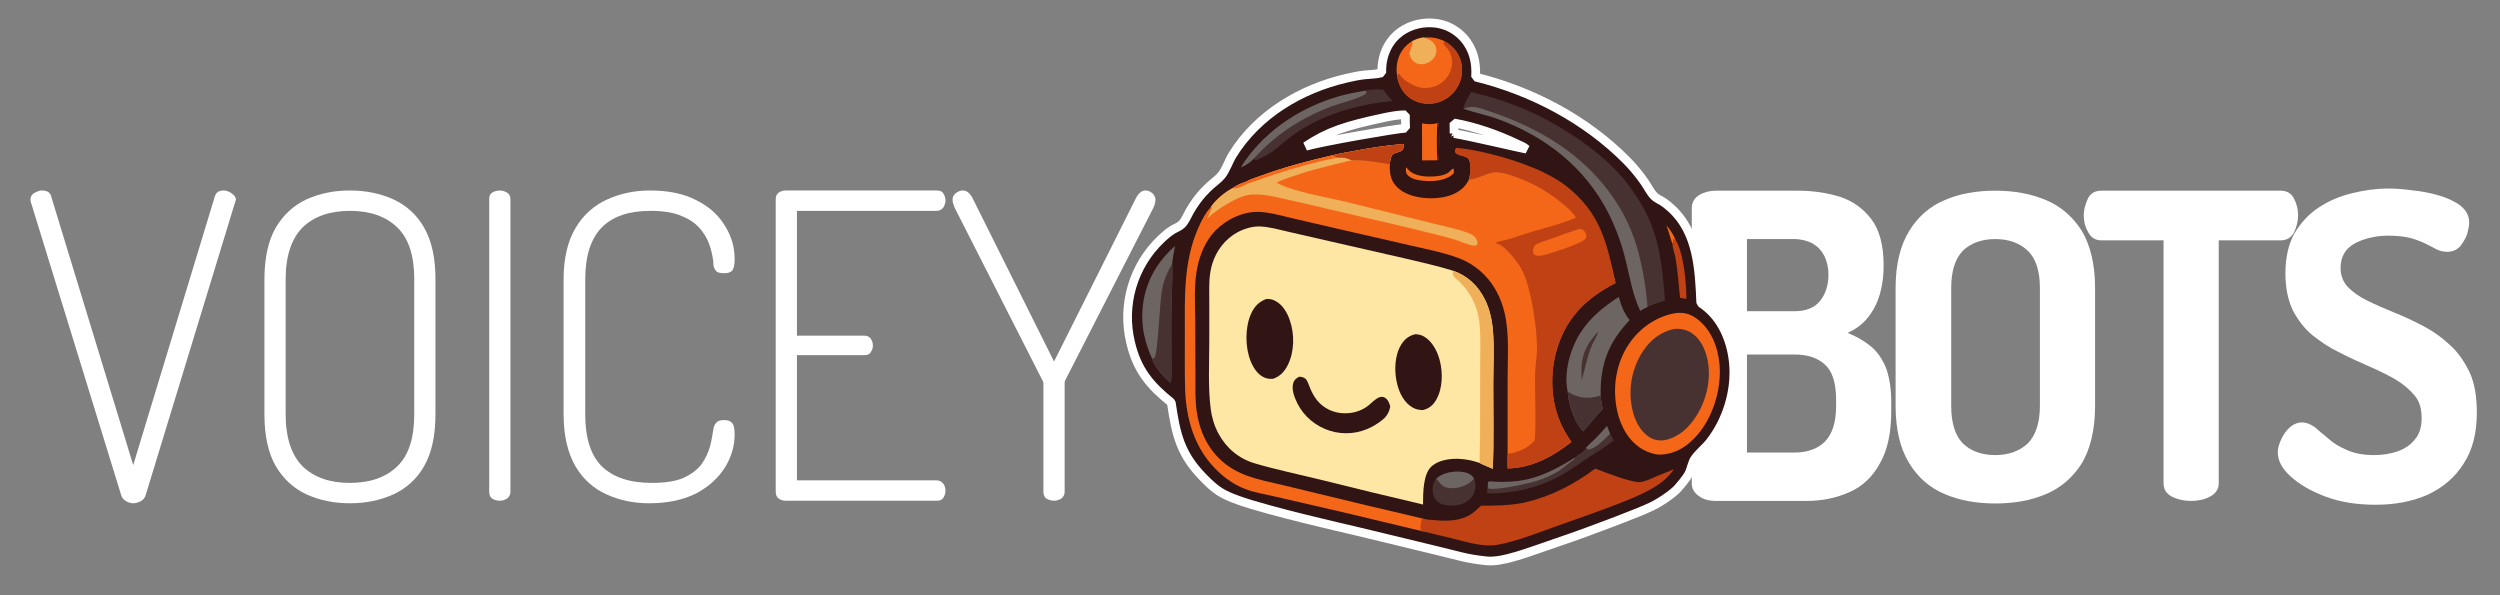 <?xml version="1.0" encoding="UTF-8" standalone="no"?><!DOCTYPE svg PUBLIC "-//W3C//DTD SVG 1.1//EN" "http://www.w3.org/Graphics/SVG/1.1/DTD/svg11.dtd"><svg width="100%" height="100%" viewBox="0 0 1197 285" version="1.1" xmlns="http://www.w3.org/2000/svg" xmlns:xlink="http://www.w3.org/1999/xlink" xml:space="preserve" xmlns:serif="http://www.serif.com/" style="fill-rule:evenodd;clip-rule:evenodd;stroke-linejoin:bevel;stroke-miterlimit:2;"><rect x="0" y="0" width="1197" height="285" fill="#808080" stroke="none"/><rect id="VoiceyBots_White" x="0.658" y="0.284" width="1196.1" height="284.179" style="fill:none;"/><g transform="matrix(203.205,0,0,203.205,797.836,239.843)"><path d="M0.117,-0c-0.017,-0 -0.031,-0.004 -0.041,-0.012c-0.011,-0.008 -0.016,-0.018 -0.016,-0.029l0,-0.649c0,-0.013 0.006,-0.024 0.018,-0.031c0.012,-0.007 0.025,-0.01 0.039,-0.01l0.194,0c0.034,0 0.067,0.005 0.097,0.014c0.031,0.01 0.056,0.028 0.075,0.053c0.019,0.025 0.029,0.061 0.029,0.109c-0,0.041 -0.008,0.075 -0.023,0.102c-0.015,0.027 -0.036,0.046 -0.062,0.057c0.02,0.008 0.038,0.018 0.054,0.031c0.015,0.012 0.027,0.029 0.036,0.05c0.008,0.021 0.013,0.049 0.013,0.082l-0,0.021c-0,0.052 -0.009,0.093 -0.027,0.124c-0.017,0.031 -0.041,0.054 -0.071,0.067c-0.031,0.014 -0.065,0.021 -0.102,0.021l-0.213,0Zm0.073,-0.114l0.112,-0c0.031,-0 0.055,-0.009 0.072,-0.026c0.017,-0.018 0.026,-0.045 0.026,-0.083l-0,-0.016c-0,-0.039 -0.009,-0.067 -0.026,-0.082c-0.017,-0.016 -0.041,-0.024 -0.072,-0.024l-0.112,-0l-0,0.231Zm-0,-0.333l0.112,0c0.027,0 0.047,-0.008 0.06,-0.024c0.013,-0.016 0.02,-0.037 0.02,-0.062c-0,-0.018 -0.004,-0.033 -0.01,-0.045c-0.007,-0.013 -0.016,-0.022 -0.028,-0.029c-0.012,-0.006 -0.026,-0.01 -0.043,-0.01l-0.111,0l-0,0.17Z" style="fill:#fff;fill-rule:nonzero;"/></g><g transform="matrix(203.205,0,0,203.205,897.051,239.843)"><path d="M0.287,0.006c-0.044,0 -0.084,-0.007 -0.119,-0.022c-0.036,-0.015 -0.064,-0.04 -0.084,-0.073c-0.021,-0.034 -0.032,-0.079 -0.032,-0.135l0,-0.278c0,-0.055 0.011,-0.1 0.032,-0.134c0.02,-0.033 0.048,-0.058 0.084,-0.073c0.035,-0.015 0.074,-0.022 0.119,-0.022c0.044,0 0.083,0.007 0.119,0.022c0.036,0.015 0.064,0.04 0.085,0.073c0.02,0.034 0.031,0.079 0.031,0.134l-0,0.278c-0,0.056 -0.011,0.101 -0.031,0.135c-0.021,0.033 -0.049,0.058 -0.085,0.073c-0.035,0.015 -0.075,0.022 -0.119,0.022Zm-0,-0.114c0.032,-0 0.058,-0.01 0.077,-0.028c0.018,-0.019 0.028,-0.048 0.028,-0.088l-0,-0.278c-0,-0.039 -0.009,-0.068 -0.028,-0.087c-0.019,-0.018 -0.044,-0.028 -0.077,-0.028c-0.033,0 -0.059,0.01 -0.077,0.028c-0.018,0.019 -0.027,0.048 -0.027,0.087l-0,0.278c-0,0.04 0.009,0.069 0.027,0.088c0.018,0.018 0.044,0.028 0.077,0.028Z" style="fill:#fff;fill-rule:nonzero;"/></g><g transform="matrix(203.205,0,0,203.205,995.876,239.843)"><path d="M0.262,-0c-0.016,-0 -0.031,-0.003 -0.045,-0.01c-0.014,-0.007 -0.02,-0.018 -0.02,-0.032l-0,-0.572l-0.147,0c-0.013,0 -0.023,-0.006 -0.03,-0.018c-0.007,-0.012 -0.011,-0.025 -0.011,-0.041c0,-0.014 0.004,-0.027 0.01,-0.04c0.006,-0.012 0.017,-0.018 0.031,-0.018l0.423,0c0.014,0 0.025,0.006 0.031,0.018c0.007,0.013 0.01,0.026 0.01,0.04c-0,0.015 -0.004,0.029 -0.01,0.041c-0.007,0.012 -0.017,0.018 -0.031,0.018l-0.146,0l-0,0.573c-0,0.013 -0.007,0.024 -0.021,0.031c-0.013,0.007 -0.028,0.01 -0.044,0.01Z" style="fill:#fff;fill-rule:nonzero;"/></g><g transform="matrix(203.205,0,0,203.205,1085.72,239.843)"><path d="M0.255,0.009c-0.044,0 -0.083,-0.006 -0.118,-0.019c-0.035,-0.013 -0.062,-0.029 -0.083,-0.048c-0.02,-0.018 -0.03,-0.037 -0.03,-0.057c-0,-0.009 0.003,-0.019 0.008,-0.03c0.005,-0.011 0.012,-0.021 0.02,-0.028c0.009,-0.008 0.019,-0.012 0.029,-0.012c0.01,0 0.02,0.004 0.03,0.011c0.009,0.008 0.02,0.017 0.032,0.027c0.012,0.011 0.027,0.02 0.044,0.027c0.017,0.008 0.039,0.012 0.064,0.012c0.02,-0 0.039,-0.003 0.056,-0.009c0.017,-0.006 0.031,-0.016 0.041,-0.029c0.01,-0.012 0.015,-0.029 0.015,-0.049c0,-0.022 -0.005,-0.04 -0.017,-0.054c-0.012,-0.014 -0.027,-0.027 -0.046,-0.038c-0.019,-0.011 -0.04,-0.021 -0.063,-0.031c-0.023,-0.01 -0.045,-0.02 -0.068,-0.032c-0.023,-0.011 -0.044,-0.025 -0.064,-0.041c-0.019,-0.016 -0.034,-0.036 -0.046,-0.059c-0.011,-0.024 -0.017,-0.052 -0.017,-0.086c-0,-0.037 0.007,-0.068 0.021,-0.094c0.015,-0.025 0.034,-0.046 0.057,-0.061c0.024,-0.016 0.05,-0.027 0.079,-0.034c0.028,-0.007 0.057,-0.011 0.086,-0.011c0.015,0 0.033,0.001 0.054,0.004c0.022,0.002 0.043,0.006 0.064,0.012c0.02,0.006 0.038,0.014 0.051,0.024c0.014,0.011 0.021,0.024 0.021,0.04c0,0.008 -0.002,0.017 -0.005,0.028c-0.004,0.011 -0.01,0.02 -0.017,0.029c-0.008,0.008 -0.018,0.012 -0.03,0.012c-0.011,0 -0.021,-0.003 -0.031,-0.009c-0.011,-0.006 -0.024,-0.013 -0.041,-0.019c-0.016,-0.006 -0.038,-0.01 -0.066,-0.01c-0.024,0 -0.044,0.004 -0.061,0.01c-0.017,0.006 -0.03,0.014 -0.039,0.025c-0.009,0.012 -0.013,0.025 -0.013,0.042c-0,0.017 0.006,0.032 0.017,0.044c0.012,0.012 0.027,0.023 0.046,0.032c0.02,0.01 0.041,0.019 0.063,0.028c0.023,0.009 0.046,0.02 0.069,0.032c0.023,0.012 0.044,0.027 0.063,0.045c0.019,0.017 0.034,0.039 0.046,0.064c0.012,0.026 0.017,0.058 0.017,0.095c0,0.048 -0.01,0.088 -0.031,0.12c-0.02,0.032 -0.048,0.056 -0.084,0.073c-0.036,0.016 -0.077,0.024 -0.123,0.024Z" style="fill:#fff;fill-rule:nonzero;"/></g><g transform="matrix(203.205,0,0,203.205,1191.74,239.843)"></g><g transform="matrix(203.205,0,0,203.205,10.138,239.749)"><path d="M0.264,0.006c-0.006,0 -0.012,-0.002 -0.017,-0.005c-0.005,-0.003 -0.009,-0.007 -0.011,-0.013l-0.213,-0.691c-0.001,-0.002 -0.001,-0.004 -0.001,-0.006c-0,-0.005 0.001,-0.009 0.004,-0.012c0.002,-0.003 0.006,-0.005 0.011,-0.007c0.004,-0.002 0.008,-0.003 0.012,-0.003c0.005,0 0.01,0.001 0.014,0.003c0.004,0.003 0.007,0.006 0.008,0.012l0.193,0.632l0.192,-0.632c0.002,-0.006 0.004,-0.009 0.008,-0.012c0.004,-0.002 0.008,-0.003 0.012,-0.003c0.005,0 0.009,0.001 0.014,0.003c0.004,0.002 0.008,0.005 0.011,0.008c0.003,0.003 0.005,0.007 0.005,0.011c-0,0.001 -0.001,0.002 -0.001,0.003c-0,0.001 -0.001,0.002 -0.001,0.003l-0.211,0.691c-0.002,0.006 -0.006,0.01 -0.011,0.013c-0.006,0.003 -0.012,0.005 -0.018,0.005Z" style="fill:#fff;fill-rule:nonzero;"/></g><g transform="matrix(203.205,0,0,203.205,111.977,239.749)"><path d="M0.273,0.006c-0.037,0 -0.071,-0.007 -0.102,-0.021c-0.03,-0.014 -0.054,-0.036 -0.072,-0.066c-0.018,-0.031 -0.027,-0.072 -0.027,-0.123l0,-0.317c0,-0.051 0.009,-0.092 0.027,-0.123c0.018,-0.03 0.042,-0.052 0.072,-0.066c0.031,-0.014 0.065,-0.021 0.102,-0.021c0.038,0 0.072,0.007 0.103,0.021c0.03,0.014 0.055,0.036 0.072,0.066c0.018,0.031 0.027,0.072 0.027,0.122l0,0.318c0,0.051 -0.009,0.092 -0.027,0.123c-0.017,0.03 -0.042,0.052 -0.072,0.066c-0.031,0.014 -0.065,0.021 -0.103,0.021Zm0,-0.048c0.048,0 0.085,-0.013 0.112,-0.039c0.027,-0.026 0.04,-0.067 0.04,-0.123l0,-0.318c0,-0.055 -0.013,-0.096 -0.04,-0.122c-0.027,-0.026 -0.064,-0.039 -0.112,-0.039c-0.047,-0 -0.084,0.013 -0.111,0.039c-0.026,0.026 -0.04,0.067 -0.04,0.122l0,0.318c0,0.056 0.014,0.097 0.04,0.123c0.027,0.026 0.064,0.039 0.111,0.039Z" style="fill:#fff;fill-rule:nonzero;"/></g><g transform="matrix(203.205,0,0,203.205,217.982,239.749)"><path d="M0.105,-0c-0.007,-0 -0.013,-0.002 -0.018,-0.005c-0.005,-0.004 -0.007,-0.009 -0.007,-0.017l-0,-0.689c-0,-0.007 0.002,-0.012 0.007,-0.015c0.005,-0.003 0.011,-0.005 0.018,-0.005c0.006,0 0.012,0.002 0.017,0.005c0.005,0.003 0.008,0.008 0.008,0.016l-0,0.689c-0,0.007 -0.003,0.012 -0.008,0.016c-0.005,0.003 -0.011,0.005 -0.017,0.005Z" style="fill:#fff;fill-rule:nonzero;"/></g><g transform="matrix(203.205,0,0,203.205,255.216,239.749)"><path d="M0.274,0.006c-0.037,0 -0.07,-0.007 -0.101,-0.021c-0.031,-0.014 -0.055,-0.036 -0.073,-0.066c-0.018,-0.031 -0.028,-0.072 -0.028,-0.123l0,-0.317c0,-0.051 0.01,-0.092 0.029,-0.123c0.018,-0.03 0.043,-0.052 0.074,-0.066c0.031,-0.014 0.064,-0.021 0.101,-0.021c0.044,0 0.08,0.008 0.109,0.023c0.03,0.015 0.052,0.035 0.067,0.06c0.016,0.025 0.023,0.051 0.023,0.079c0,0.013 -0.002,0.022 -0.006,0.027c-0.004,0.004 -0.01,0.006 -0.019,0.006c-0.01,0 -0.017,-0.002 -0.02,-0.007c-0.003,-0.004 -0.005,-0.009 -0.005,-0.014c-0,-0.011 -0.003,-0.024 -0.007,-0.039c-0.004,-0.014 -0.011,-0.028 -0.021,-0.041c-0.011,-0.014 -0.025,-0.025 -0.045,-0.033c-0.019,-0.009 -0.045,-0.013 -0.076,-0.013c-0.05,-0 -0.088,0.013 -0.114,0.039c-0.026,0.027 -0.039,0.067 -0.039,0.123l-0,0.318c-0,0.055 0.013,0.096 0.039,0.122c0.027,0.026 0.066,0.039 0.118,0.039c0.032,0 0.057,-0.004 0.075,-0.012c0.019,-0.009 0.032,-0.019 0.042,-0.032c0.009,-0.013 0.016,-0.027 0.02,-0.042c0.004,-0.015 0.006,-0.029 0.008,-0.041c0.001,-0.006 0.003,-0.011 0.007,-0.015c0.003,-0.004 0.009,-0.006 0.018,-0.006c0.009,-0 0.015,0.002 0.019,0.007c0.004,0.004 0.006,0.013 0.006,0.027c0,0.027 -0.008,0.054 -0.023,0.078c-0.016,0.025 -0.038,0.045 -0.068,0.061c-0.03,0.015 -0.067,0.023 -0.11,0.023Z" style="fill:#fff;fill-rule:nonzero;"/></g><g transform="matrix(203.205,0,0,203.205,355.158,239.749)"><path d="M0.103,-0c-0.006,-0 -0.011,-0.002 -0.016,-0.005c-0.005,-0.004 -0.007,-0.009 -0.007,-0.017l-0,-0.688c-0,-0.007 0.002,-0.012 0.007,-0.016c0.005,-0.003 0.01,-0.005 0.016,-0.005l0.356,0c0.008,0 0.013,0.002 0.016,0.007c0.003,0.005 0.005,0.01 0.005,0.016c-0,0.006 -0.002,0.012 -0.005,0.017c-0.004,0.005 -0.009,0.008 -0.016,0.008l-0.329,-0l-0,0.294l0.158,0c0.007,0 0.012,0.002 0.016,0.007c0.003,0.005 0.005,0.01 0.005,0.017c-0,0.005 -0.002,0.01 -0.005,0.015c-0.003,0.005 -0.008,0.007 -0.016,0.007l-0.158,-0l-0,0.295l0.329,0c0.007,0 0.012,0.003 0.016,0.008c0.003,0.004 0.005,0.01 0.005,0.017c-0,0.006 -0.002,0.011 -0.005,0.016c-0.003,0.005 -0.008,0.007 -0.016,0.007l-0.356,0Z" style="fill:#fff;fill-rule:nonzero;"/></g><g transform="matrix(203.205,0,0,203.205,452.043,239.749)"><path d="M0.259,-0c-0.007,-0 -0.012,-0.002 -0.018,-0.005c-0.005,-0.004 -0.007,-0.009 -0.007,-0.017l-0,-0.254c-0,-0.003 -0.001,-0.005 -0.002,-0.007l-0.207,-0.407c-0.001,-0.004 -0.003,-0.008 -0.004,-0.011c-0.001,-0.003 -0.001,-0.006 -0.001,-0.008c-0,-0.005 0.001,-0.009 0.004,-0.012c0.002,-0.003 0.005,-0.005 0.009,-0.007c0.003,-0.002 0.007,-0.003 0.011,-0.003c0.004,0 0.008,0.001 0.012,0.004c0.004,0.003 0.008,0.008 0.011,0.014l0.192,0.385l0.193,-0.385c0.003,-0.006 0.007,-0.011 0.011,-0.014c0.004,-0.003 0.008,-0.004 0.012,-0.004c0.004,0 0.007,0.001 0.011,0.003c0.003,0.002 0.006,0.004 0.008,0.007c0.002,0.003 0.004,0.007 0.004,0.012c-0,0.002 -0.001,0.005 -0.001,0.008c-0.001,0.003 -0.002,0.007 -0.004,0.011l-0.208,0.407c-0.001,0.002 -0.001,0.004 -0.001,0.007l-0,0.255c-0,0.007 -0.003,0.012 -0.008,0.016c-0.005,0.003 -0.011,0.005 -0.017,0.005Z" style="fill:#fff;fill-rule:nonzero;"/></g><g transform="matrix(203.205,0,0,203.205,557.394,239.749)"></g><g><path d="M661.588,34.887c0.001,-0.874 0.022,-1.748 0.063,-2.621c0.334,-5.91 2.715,-11.587 7.142,-15.57c4.585,-4.126 10.892,-6.071 16.985,-5.715c5.764,0.288 11.175,2.884 15.03,7.211c4.728,5.411 6.133,11.669 5.71,18.709c26.79,6.606 52.664,20.115 72.257,39.861c3.18,3.228 6.077,6.727 8.663,10.456c1.492,2.151 2.806,4.934 4.657,6.766c1.021,1.013 2.639,1.673 3.857,2.445c1.522,0.966 2.96,2.164 4.292,3.38c12.632,11.528 13.371,29.223 14.08,45.202c1.067,0.758 2.135,1.538 3.138,2.381c7.881,6.63 11.819,17.166 12.581,27.272c0.977,12.991 -3.348,26.791 -11.317,37.007c-2.279,2.919 -5.409,5.236 -7.461,8.287c-0.856,1.273 -1.699,4.689 -2.292,6.096c-0.499,1.182 -1.557,3.079 -5.561,7.656c-2.541,2.905 -9.975,7.892 -14.51,9.644c-1.193,0.757 -23.844,9.782 -44.258,16.675c-12.558,4.241 -24.992,9.305 -32.87,8.507c-9.792,-0.992 -13.434,-2.458 -23.418,-4.806c-7.645,-1.798 -30.95,-7.58 -39.803,-9.628c-4.572,-1.057 -41.003,-9.369 -55.455,-14.525c-7.921,-2.827 -10.785,-4.597 -17.126,-11.099c-10.809,-11.085 -12.953,-20.54 -15.158,-35.738c-10.205,-8.158 -16.411,-15.592 -19.47,-28.686c-4.351,-17.896 1.161,-36.769 14.439,-49.44c1.714,-1.633 3.625,-3.312 5.638,-4.56c1.365,-0.846 3.269,-1.491 4.404,-2.625c1.654,-1.656 2.648,-4.275 3.805,-6.302c1.049,-1.826 2.202,-3.591 3.452,-5.284c1.936,-2.625 4.236,-5.104 6.672,-7.263c1.682,-1.491 3.658,-2.894 5.099,-4.622c1.98,-2.375 3.535,-6.942 5.271,-9.752c12,-19.424 32.689,-31.672 54.487,-36.729c2.831,-0.657 5.712,-1.273 8.6,-1.601c2.671,-0.303 5.523,-0.289 8.133,-0.925c0.081,-0.02 0.162,-0.043 0.244,-0.064Zm11.339,20.071c-3.068,-0.049 -7.116,0.678 -10.031,1.3c-18.623,3.975 -27.079,6.699 -37.713,13.78c8.275,-2.328 42.632,-8.318 47.828,-8.656c-0.115,-2.148 -0.126,-4.273 -0.084,-6.424Zm23.279,8.976c8.618,1.475 31.655,6.969 34.623,7.46c-1.172,-1.144 -3.084,-1.804 -4.551,-2.509c-9.207,-4.424 -20.041,-8.232 -30.122,-10.007l0.05,5.056Z" style="fill:#301514;fill-rule:nonzero;stroke:#fff;stroke-width:4.17px;"/><rect x="645.969" y="228.67" width="0.804" height="1.146" style="fill:#49403e;"/><path d="M681.344,241.565c-16.544,-3.879 -33.058,-7.88 -49.543,-11.998c-10.295,-2.526 -20.792,-4.699 -30.958,-7.692c-7.692,-2.265 -13.668,-7.245 -17.482,-14.349c-2.002,-3.728 -3.15,-7.654 -3.692,-11.848c-1.31,-10.136 -0.66,-22.313 -0.664,-32.627l0,-18.527c0.002,-3.686 -0.125,-7.428 0.131,-11.103c0.179,-2.392 0.609,-4.758 1.283,-7.058c1.917,-6.359 6.329,-12.099 12.193,-15.201c3.188,-1.687 7.25,-2.911 10.877,-2.728c4.517,0.228 9.151,1.57 13.555,2.579l20.079,4.606l35.843,8.181c7.615,1.788 15.215,3.504 22.701,5.801c6.906,2.372 12.069,7.224 15.298,13.79c1.937,3.94 3.077,8.216 3.614,12.569c1.043,8.507 0.4,19.41 0.392,28.137c-0.012,13.422 0.352,26.941 -0.23,40.351c-2.062,-0.91 -4.305,-1.716 -6.283,-2.782c-1.487,-0.5 -2.986,-0.966 -4.523,-1.286c-7.835,-1.632 -14.932,-0.416 -18.697,3.115c-3.765,3.531 -3.902,12.27 -3.894,18.07Z" style="fill:#fee6a4;fill-rule:nonzero;"/><path d="M695.667,129.601c6.906,2.372 12.069,7.224 15.298,13.79c1.937,3.94 3.077,8.216 3.614,12.569c1.043,8.507 0.4,19.41 0.392,28.137c-0.012,13.422 0.352,26.941 -0.23,40.351c-2.062,-0.91 -4.305,-1.716 -6.283,-2.782c-0.081,-4.25 0.185,-8.53 0.203,-12.785l0.05,-33.631c0.013,-6.896 0.408,-14.13 -0.408,-20.978c-0.354,-3.145 -1.154,-6.223 -2.382,-9.136c-1.717,-4.013 -4.306,-7.525 -7.403,-10.566c-0.701,-0.689 -1.856,-1.364 -2.388,-2.161c-0.613,-0.919 -0.597,-1.749 -0.463,-2.808Z" style="fill:#f0af59;fill-rule:nonzero;"/><path d="M606.204,143.173c1.484,-0.136 2.831,0.122 4.177,0.771c3.672,1.769 5.942,5.735 7.217,9.477c2.261,6.637 2.188,14.884 -0.933,21.237c-1.564,3.183 -3.7,5.559 -7.116,6.701c-1.463,0.124 -2.833,-0.002 -4.19,-0.599c-3.221,-1.415 -5.26,-4.669 -6.537,-7.838c-2.678,-6.65 -2.76,-15.888 0.096,-22.497c1.524,-3.525 3.707,-5.854 7.286,-7.252Z" style="fill:#301514;fill-rule:nonzero;"/><path d="M677.738,160.011c1.476,0.084 2.74,0.36 4.041,1.1c3.918,2.23 6.357,6.937 7.506,11.173c1.636,6.037 1.535,13.784 -1.729,19.294c-1.527,2.582 -3.348,3.991 -6.22,4.756c-1.826,-0.024 -3.368,-0.295 -4.977,-1.215c-4.019,-2.297 -6.307,-6.842 -7.386,-11.208c-1.484,-6.004 -1.366,-13.665 2.011,-19.041c1.63,-2.595 3.776,-4.217 6.754,-4.859Z" style="fill:#301514;fill-rule:nonzero;"/><path d="M622.118,180.356c1.095,0.098 2.013,0.217 2.882,0.953c0.965,0.818 1.492,2.503 1.941,3.67c1.92,4.991 4.573,8.928 9.537,11.263c5.774,2.717 13.415,2.036 18.482,-1.913c1.746,-1.361 3.546,-3.488 5.682,-4.173c0.786,-0.252 1.609,-0.199 2.34,0.203c1.623,0.893 2.249,2.651 2.664,4.343c-0.433,2.254 -1.12,3.667 -2.666,5.377c-1.743,1.641 -3.91,3.089 -6.015,4.22c-6.219,3.355 -13.515,4.054 -20.25,1.939c-6.733,-2.146 -12.365,-6.776 -15.549,-13.133c-1.384,-2.765 -2.995,-6.886 -1.876,-9.944c0.544,-1.487 1.468,-2.122 2.828,-2.805Z" style="fill:#301514;fill-rule:nonzero;"/><path d="M637.188,74.551c3.186,-0.848 7.396,-1.56 10.635,-2.167c8,-1.572 16.075,-2.737 24.192,-3.49c-0.038,0.894 0.126,2.217 -0.512,2.895c-1.873,1.99 -5.216,0.018 -5.886,5.317c-0.013,0.105 -0.023,0.21 -0.036,0.315c-0.05,0.42 -0.103,0.839 -0.147,1.259c-0.084,4.168 0.23,7.53 3.294,10.699c4.153,4.295 11.089,5.619 16.807,5.553c5.374,-0.062 11.38,-1.307 15.275,-5.319c1.074,-1.106 1.884,-2.334 2.525,-3.736c0.03,-0.106 0.061,-0.211 0.089,-0.317c0.625,-2.414 1.114,-7.092 -0.203,-9.32c-1.248,-2.119 -6.782,-1.42 -6.569,-4.187l0.382,-0.517c3.224,-0.007 6.818,1.056 9.983,1.706c11.013,2.265 24.683,6.543 27.029,7.323c6.987,2.322 16.07,9.111 17.45,10.487c13.389,13.356 18.048,26.478 22.022,44.464c-13.121,6.644 -22.87,15.703 -27.591,30.123c-4.112,12.563 -3.715,27.157 2.274,39.052c1.216,2.416 2.68,4.682 4.156,6.941c-8.82,7.02 -19.074,12.48 -30.538,12.669c-0,-2.309 -0.069,-4.64 0.025,-6.946l0.003,-36.385c0.005,-10.179 0.886,-21.283 -1.467,-31.223c-1.595,-6.738 -4.773,-13.177 -9.648,-18.109c-3.467,-3.511 -7.627,-6.243 -12.216,-8.018c-7.25,-2.726 -15.184,-4.239 -22.717,-5.991l-34.471,-7.898l-22.703,-5.266c-5.317,-1.216 -11.122,-2.995 -16.601,-3.013c-7.334,-0.024 -14.906,3.703 -20.02,8.892c-4.679,4.747 -7.453,11.377 -8.771,17.855c-1.728,8.489 -0.966,17.799 -0.94,26.439l0.086,33.995c0.111,11.596 2.957,22.515 11.369,30.908c3.488,3.479 8.001,6.183 12.573,7.934c5.982,2.291 12.613,3.539 18.846,5.021l25.895,6.254c8.635,2.126 17.285,4.185 25.95,6.18c4.266,1.008 11.146,2.612 15.292,3.638c0.033,2.485 0.271,3.699 -0.954,5.868c-16.871,-3.993 -36.332,-8.794 -53.245,-12.619l-18.457,-4.248c-4.472,-1.013 -9.211,-1.804 -13.495,-3.455c-4.851,-1.87 -9.212,-4.845 -12.98,-8.422c-11.118,-10.553 -15.338,-24.795 -15.751,-39.817c-0.234,-8.514 -0.1,-17.07 -0.115,-25.589c-0.032,-17.447 -0.759,-34.733 6.393,-51.09c1.478,-3.381 3.347,-7.132 5.88,-9.834c2.335,-3.586 6.752,-7.289 10.527,-9.25c1.86,-1.274 4.164,-2.386 6.324,-3.023c2.382,-1.347 5.269,-2.191 7.838,-3.124c11.026,-4 21.498,-6.806 32.919,-9.414Z" style="fill:#f46719;fill-rule:nonzero;"/><path d="M703.335,85.877c0.03,-0.106 0.061,-0.211 0.089,-0.317c0.625,-2.414 1.114,-7.092 -0.203,-9.32c-1.248,-2.119 -6.782,-1.42 -6.569,-4.187c-0,0 0.221,-1.284 0.693,-1.248c12.587,0.968 40.091,8.141 53.223,18.767c16.438,13.301 18.976,27.958 22.95,45.944c-13.121,6.644 -22.87,15.703 -27.591,30.123c-4.112,12.563 -3.715,27.157 2.274,39.052c1.216,2.416 2.68,4.682 4.156,6.941c-8.82,7.02 -19.074,12.48 -30.538,12.669c-0,-2.309 -0.069,-4.64 0.025,-6.946l1.14,-0.199c4.107,-0.698 9.273,-2.951 11.821,-6.395c0.712,-8.53 0.167,-18.441 0.167,-27.148c0,-2.322 -0.038,-4.651 0.144,-6.968c0.261,-3.305 0.798,-6.612 0.801,-9.931c0.01,-9.572 -2.783,-28.991 -7.104,-37.29c-1.934,-3.721 -7.908,-11.642 -11.998,-12.781c-0.605,-0.168 -0.269,0.001 -0.828,-0.416c2.324,-0.831 4.832,-1.282 7.204,-1.97c3.487,-1.01 6.894,-2.307 10.381,-3.324c7.009,-2.044 14.262,-3.825 20.978,-6.723c-0.978,-1.695 -2.259,-3.04 -3.682,-4.354c-7.813,-7.198 -17.833,-13.006 -27.95,-16.084c-2.307,-0.702 -4.913,-1.448 -7.349,-1.257c-3.791,0.298 -8.182,3.35 -11.788,3.371c-0.147,0.001 -0.297,-0.006 -0.446,-0.009Z" style="fill:#c04214;fill-rule:nonzero;"/><path d="M638.095,74.35c3.185,-0.848 6.489,-1.359 9.728,-1.966c8,-1.572 16.075,-2.737 24.192,-3.49c-0.038,0.894 0.126,2.217 -0.512,2.895c-1.873,1.99 -5.216,0.018 -5.886,5.317c-0.013,0.105 -0.023,0.21 -0.036,0.315c-0.05,0.42 -0.103,0.839 -0.147,1.259c-3.302,-0.328 -6.543,-1.341 -9.85,-1.737c-2.847,-0.342 -5.599,0.04 -8.409,-0.203c0,-0 -16.685,3.8 -24.616,6.479c-3.792,1.281 -7.788,2.415 -11.361,4.235c7.972,4.383 23.585,6.845 32.989,9.11l42.614,10.591c4.824,1.238 13.267,2.921 17.517,4.959c1.387,0.665 2.509,1.763 2.99,3.256c0.248,0.772 0.172,1.176 -0.195,1.883c-1.051,0.59 -2.008,0.355 -3.12,0.055c-3.044,-0.819 -5.925,-2.246 -8.982,-3.062c-19.662,-5.25 -39.566,-9.527 -59.357,-14.227c-5.624,-1.363 -11.263,-2.667 -16.915,-3.911c-6.085,-1.39 -12.165,-3.085 -18.457,-3.009c-3.808,0.045 -7.817,1.784 -11.097,3.612c-3.932,2.19 -7.844,4.841 -11.168,7.888c0.702,-1.877 1.681,-3.61 2.388,-5.447c-0.276,0.067 -0.551,0.137 -0.825,0.21c2.335,-3.586 6.752,-7.289 10.527,-9.25c1.86,-1.274 4.164,-2.386 6.324,-3.023c2.382,-1.347 5.269,-2.191 7.838,-3.124c11.026,-4 22.404,-7.007 33.826,-9.615Z" style="fill:#f0af59;fill-rule:nonzero;"/><path d="M638.095,74.35c3.185,-0.848 6.489,-1.359 9.728,-1.966c8,-1.572 16.075,-2.737 24.192,-3.49c-0.038,0.894 0.126,2.217 -0.512,2.895c-1.873,1.99 -5.216,0.018 -5.886,5.317c-0.013,0.105 -0.023,0.21 -0.036,0.315c-0.05,0.42 -0.103,0.839 -0.147,1.259c-3.302,-0.328 -6.504,-1.125 -9.812,-1.521c-2.846,-0.341 -5.016,-0.232 -8.477,-0.38c-0,-0 -2.118,-0.978 -3.237,-1.156c-1.163,-0.186 -2.892,-0.062 -4.054,-0.127c-0.712,-0.312 -1.759,-1.146 -1.759,-1.146Z" style="fill:#c04214;fill-rule:nonzero;"/><path d="M596.431,87.089c2.382,-1.347 5.269,-2.191 7.838,-3.124c11.026,-4 22.404,-7.007 33.826,-9.615l0.693,0.307c0.012,0.134 0.912,0.386 1.313,0.867c-10.213,2.004 -19.911,4.709 -29.803,7.926c-4.149,1.349 -8.22,2.985 -12.392,4.247c-2.044,0.916 -5.596,3.052 -7.799,2.415c1.86,-1.274 4.164,-2.386 6.324,-3.023Z" style="fill:#f46719;fill-rule:nonzero;"/><path d="M802.744,149.844c0.448,-0.026 0.896,-0.046 1.345,-0.059c4.282,-0.119 7.695,1.917 10.679,4.809c6.037,5.855 8.627,14.848 8.696,23.106c0.088,11.305 -4.288,24.039 -12.244,32.167c-4.794,4.898 -10.15,7.807 -17.056,7.819c-3.545,-0.405 -6.918,-1.76 -9.767,-3.923c-6.227,-4.651 -9.53,-12.385 -10.634,-19.931c-1.57,-10.728 0.692,-21.842 7.205,-30.592c5.217,-7.005 13.133,-12.127 21.776,-13.396Z" style="fill:#f46719;fill-rule:nonzero;"/><path d="M801.708,157.477c2.874,-0.175 5.445,0.235 7.937,1.768c4.388,2.699 6.791,7.837 7.855,12.734c1.993,9.154 -0.306,19.365 -5.29,27.179c-3.639,5.707 -8.339,10.091 -15.053,11.572c-2.709,0.404 -5.075,0.034 -7.447,-1.448c-4.599,-2.869 -7.177,-8.467 -8.238,-13.62c-2.006,-9.531 -0.119,-19.473 5.229,-27.588c3.596,-5.413 8.62,-9.304 15.007,-10.597Z" style="fill:#483231;fill-rule:nonzero;"/><path d="M704.49,44.007c3.277,1.005 6.632,1.697 9.917,2.665c5.107,1.507 10.17,3.413 15.09,5.446c14.911,6.162 33.271,17.896 44.428,29.656c5.389,5.68 10.208,12.577 13.873,19.519c6.976,13.212 8.227,27.937 9.397,42.567c-2.816,0.905 -5.675,1.87 -8.374,3.089c-1.188,0.561 -2.328,1.214 -3.475,1.85c-3.689,-7.931 -4.956,-16.136 -7.037,-24.541c-1.882,-7.656 -4.604,-15.077 -8.114,-22.126c-11.145,-21.925 -30.125,-36.77 -52.836,-45.09c-5.437,-1.992 -11.069,-3.102 -16.526,-4.914l-0.198,-0.067c0.755,-3.309 2.143,-5.229 3.855,-8.054Z" style="fill:#483231;fill-rule:nonzero;"/><path d="M700.635,52.061c1.654,-0.485 3.125,-0.965 4.873,-0.829c2.58,0.2 5.077,1.199 7.513,2.018c8.864,2.879 17.431,6.616 25.58,11.159c21.092,11.682 38.437,30.517 45.211,54.117c2.641,9.274 4.32,18.8 5.009,28.423c-1.188,0.561 -2.328,1.214 -3.475,1.85c-3.689,-7.931 -4.956,-16.136 -7.037,-24.541c-1.882,-7.656 -4.604,-15.077 -8.114,-22.126c-11.145,-21.925 -30.125,-36.77 -52.836,-45.09c-5.437,-1.992 -11.069,-3.102 -16.526,-4.914l-0.198,-0.067Z" style="fill:#6d6561;fill-rule:nonzero;"/><path d="M763.791,224.372c6.614,2.501 15.87,6.093 20.741,6.476c2.392,0.188 6.76,-2.026 8.328,-2.705c2.844,-1.23 5.786,-2.202 8.607,-3.489c-2.717,3.923 -5.996,6.643 -10.104,9.039c-5.786,3.376 -11.973,5.759 -18.197,8.16c-8.742,3.373 -17.575,6.432 -26.413,9.535c-9.281,3.258 -20.133,7.734 -29.705,9.443c-7.233,1.294 -15.587,-1.584 -22.584,-3.276l-14.267,-3.391c-0.094,-1.021 -0.073,-2.058 0.022,-2.97c0.169,-1.615 0.571,-2.838 0.973,-2.891c1.652,0.356 1.305,0.333 2.733,0.495c0.697,0.079 3.036,0.263 3.734,0.322c6.028,0.508 12.414,0.191 17.482,-3.475c1.448,-1.049 2.648,-2.366 4.011,-3.522c7.032,0.051 13.657,-0.122 20.603,-1.436c12.9,-3.029 23.384,-8.454 34.036,-16.315Z" style="fill:#c04214;fill-rule:nonzero;"/><path d="M750.617,187.575c-2.013,-9.036 1.13,-20.345 5.969,-28.02c4.768,-7.568 11.125,-12.586 18.474,-17.402c1.129,4.032 2.517,7.859 5.227,11.108c-10.183,10.731 -14.205,21.217 -13.883,36.152c0.215,2.15 0.463,4.259 1.054,6.341c-3.32,3.394 -6.215,7.287 -9.482,10.768c-4.295,-4.442 -6.936,-12.891 -7.359,-18.947Z" style="fill:#6d6561;fill-rule:nonzero;"/><path d="M750.617,187.575c5.797,3.34 9.471,3.529 15.787,1.838c0.215,2.15 0.463,4.259 1.054,6.341c-3.32,3.394 -6.215,7.287 -9.482,10.768c-4.295,-4.442 -6.936,-12.891 -7.359,-18.947Z" style="fill:#483231;fill-rule:nonzero;"/><path d="M764.999,158.938c0.182,1.321 -2.016,4.564 -2.586,5.911c-2.302,5.434 -3.388,11.032 -4.9,16.688l-0.053,0.201c-0.117,-0.522 -0.2,-1.01 -0.226,-1.546c-0.435,-9.408 1.601,-14.377 7.765,-21.254Z" style="fill:#483231;fill-rule:nonzero;"/><path d="M681.268,17.978c3.851,-0.281 6.746,0.019 10.276,1.722c3.738,2.027 6.465,5.008 7.764,9.136c1.3,4.098 0.864,8.554 -1.202,12.318c-2.052,3.852 -5.562,6.702 -9.732,7.902c-4.133,1.208 -8.575,0.668 -12.305,-1.493c-3.637,-2.122 -5.777,-5.553 -6.811,-9.57c-0.143,-0.556 -0.248,-1.123 -0.344,-1.69c-0.326,-2.407 -0.346,-4.637 0.228,-7.013c0.998,-4.123 3.293,-7.296 6.879,-9.53c1.746,-0.853 3.327,-1.492 5.247,-1.782Z" style="fill:#f46719;fill-rule:nonzero;"/><path d="M691.544,19.7c3.738,2.027 6.465,5.008 7.764,9.136c1.3,4.098 0.864,8.554 -1.202,12.318c-2.052,3.852 -5.562,6.702 -9.732,7.902c-4.133,1.208 -8.575,0.668 -12.305,-1.493c-3.637,-2.122 -5.777,-5.553 -6.811,-9.57c-0.143,-0.556 -0.248,-1.123 -0.344,-1.69c0.342,-0.489 0.457,-0.789 1.008,-1.055c1.836,2.802 3.13,3.511 5.946,5.071c3.43,1.9 6.853,2.355 10.616,1.18c3.29,-1.022 6.017,-3.356 7.549,-6.46c1.852,-3.708 1.659,-8.225 -0.85,-11.567c-0.709,-0.942 -1.722,-1.821 -2.1,-2.952l0.461,-0.82Z" style="fill:#c04214;fill-rule:nonzero;"/><path d="M676.021,19.76c1.746,-0.853 3.327,-1.492 5.247,-1.782c1.694,0.136 4.046,1.314 5.161,2.614c1.003,1.167 1.436,2.797 1.271,4.319c-0.192,1.785 -1.238,3.305 -2.664,4.342c-1.563,1.139 -3.672,1.758 -5.594,1.423c-1.47,-0.257 -2.731,-1.197 -3.565,-2.424c-0.556,-0.816 -0.815,-1.782 -1.095,-2.719c0.241,-0.941 1.811,-4.75 1.507,-5.344c-0.077,-0.15 -0.179,-0.286 -0.268,-0.429Z" style="fill:#f0af59;fill-rule:nonzero;"/><path d="M551.599,171.689c-3.38,-7.443 -5.164,-15.052 -4.589,-23.282c0.855,-12.232 6.428,-22.643 15.602,-30.614c-0.561,2.787 -1.127,5.667 -1.373,8.499c0.299,8.701 -0.437,17.516 -0.444,26.233l0.032,19.221c0.009,3.788 0.219,7.737 -0.213,11.5c-3.037,-2.096 -8.079,-7.909 -9.015,-11.557Z" style="fill:#6d6561;fill-rule:nonzero;"/><path d="M561.239,126.292c0.299,8.701 -0.437,17.516 -0.444,26.233l0.032,19.221c0.009,3.788 0.219,7.737 -0.213,11.5c-3.037,-2.096 -8.079,-7.909 -9.015,-11.557c0.507,-0.141 1.025,-0.137 1.288,-0.659c1.661,-3.293 2.271,-26.273 3.591,-32.825c0.901,-4.473 2.431,-8.026 4.761,-11.913Z" style="fill:#483231;fill-rule:nonzero;"/><path d="M653.527,43.452c2.953,-0.659 5.874,-0.741 8.889,-0.523c1.115,2.029 2.723,3.776 4.29,5.46c-16.394,1.46 -34.159,6.522 -47.66,16.309c-4.939,3.581 -9.811,8.829 -15.456,11.012c-0.893,0.345 -1.687,0.98 -2.671,0.938l-0.265,-0.315l0.068,-0.774c-2.104,2.148 -3.766,3.353 -6.492,4.608c0.54,-1.024 1.142,-2.015 1.8,-2.965c10.804,-15.433 27.351,-26.022 45.266,-31.136c4.015,-1.146 8.126,-1.88 12.231,-2.614Z" style="fill:#483231;fill-rule:nonzero;"/><path d="M653.527,43.452l0.587,0.247c0.225,0.59 0.13,0.532 -0.078,1.083c-2.241,2.129 -12.774,4.759 -16.228,6.057c-14.258,5.353 -26.829,13.319 -37.086,24.72c-2.104,2.148 -3.766,3.353 -6.492,4.608c0.54,-1.024 1.142,-2.015 1.8,-2.965c10.804,-15.433 27.351,-26.022 45.266,-31.136c4.015,-1.146 8.126,-1.88 12.231,-2.614Z" style="fill:#6d6561;fill-rule:nonzero;"/><path d="M759.364,214.488c1.183,-1.483 2.788,-2.778 4.143,-4.115c2.046,-2.06 4.026,-4.186 5.936,-6.376c0.448,1.234 0.962,2.452 1.443,3.672c0.704,0.999 1.229,2.043 1.763,3.137c-3.687,3.187 -7.797,5.365 -11.806,8.045c-4.675,3.125 -9.355,6.559 -14.303,9.234c-10.251,5.539 -22.885,8.443 -34.527,8.106c0.13,-1.5 0.043,-3.225 0.378,-4.664l0.119,-0.743c0.565,-0.462 2.644,-0.138 3.467,-0.104c5.082,0.209 10,0.005 14.986,-1.093c8.661,-1.903 15.764,-5.976 23.248,-10.556c1.316,-1.83 3.897,-1.997 5.153,-4.543Z" style="fill:#483231;fill-rule:nonzero;"/><path d="M754.211,219.031c-0.269,0.957 -1.254,1.487 -2.052,2.034c-2.476,1.704 -4.436,3.771 -7.131,5.221c-2.834,1.528 -5.885,2.88 -8.947,3.86c-4.487,1.439 -18.988,4.545 -22.918,3.84c-0.321,-0.058 -0.359,-0.089 -0.62,-0.201c-0.071,-0.755 -0.124,-1.501 -0.152,-2.258l0.119,-0.743c0.565,-0.462 2.644,-0.138 3.467,-0.104c5.082,0.209 10,0.005 14.986,-1.093c8.661,-1.903 15.764,-5.976 23.248,-10.556Z" style="fill:#6d6561;fill-rule:nonzero;"/><path d="M759.364,214.488c1.183,-1.483 2.788,-2.778 4.143,-4.115c2.046,-2.06 4.026,-4.186 5.936,-6.376c0.448,1.234 0.962,2.452 1.443,3.672c-2.241,2.313 -6.926,7.095 -10.17,7.571c-0.62,-0.151 -0.883,-0.315 -1.352,-0.752Z" style="fill:#6d6561;fill-rule:nonzero;"/><path d="M687.687,229.141c3.123,-2.725 7.679,-3.587 11.718,-3.273c2.036,0.159 4.396,0.75 5.736,2.421c0.235,0.291 0.435,0.602 0.628,0.921c0.24,0.561 0.387,1.156 0.501,1.755c0.461,2.422 -0.091,4.93 -1.53,6.925c-1.623,2.225 -4.16,3.46 -6.812,3.909c-2.95,0.5 -6.9,0.449 -9.37,-1.411c-1.484,-1.117 -2.246,-2.715 -2.502,-4.536c-0.344,-2.445 0.132,-4.754 1.631,-6.711Z" style="fill:#483231;fill-rule:nonzero;"/><path d="M687.687,229.141c3.123,-2.725 7.679,-3.587 11.718,-3.273c2.036,0.159 4.396,0.75 5.736,2.421c0.235,0.291 0.435,0.602 0.628,0.921c-0.413,0.446 -0.836,0.883 -1.3,1.276c-2.81,2.38 -6.812,3.569 -10.446,3.199c-3.466,-0.352 -4.3,-2.077 -6.336,-4.544Z" style="fill:#6d6561;fill-rule:nonzero;"/><path d="M688.288,58.966l0.397,-0.134c0.653,1.316 0.4,15.615 0.089,17.68l-0.522,0.232c-2.454,0.039 -4.91,0.059 -7.364,0.059l-0.031,-17.732c2.543,0.456 4.911,0.556 7.431,-0.105Z" style="fill:#f46719;fill-rule:nonzero;"/><path d="M688.288,58.966l0.397,-0.134c0.653,1.316 0.4,15.615 0.089,17.68l-0.522,0.232c-0.408,-3.257 -0.42,-14.771 0.036,-17.778Z" style="fill:#301514;fill-rule:nonzero;"/><path d="M800.7,116.6l0.337,-0.562c-0.038,-0.57 -0.038,-1.102 0.003,-1.673c0.536,0.381 0.572,0.507 1.213,0.44c3.975,6.453 5.117,20.531 5.219,28.318l-3.069,-0.524c-0.611,-6.179 -1.097,-12.406 -2.064,-18.54c-0.385,-2.449 -1.467,-5.034 -1.639,-7.459Z" style="fill:#c04214;fill-rule:nonzero;"/><path d="M673.271,80.072c0.377,0.46 0.756,0.926 1.173,1.35c2.303,2.341 6.236,3.031 9.394,3.103c2.788,0.063 7.99,-0.19 10.097,-2.275c0.607,-0.603 1.246,-1.403 2.114,-1.559c0.076,0.742 0.053,1.491 0.053,2.236c-0.288,0.276 -0.585,0.542 -0.888,0.798c-3.48,2.873 -9.282,3.256 -13.564,2.838c-2.606,-0.255 -6.239,-0.785 -7.91,-3.031c-0.821,-1.102 -0.665,-2.172 -0.469,-3.46Z" style="fill:#f46719;fill-rule:nonzero;"/><path d="M797.821,107.865c1.917,2.129 3.277,4.317 4.432,6.94c-0.641,0.067 -0.677,-0.059 -1.213,-0.44c-0.041,0.571 -0.041,1.103 -0.003,1.673l-0.337,0.562c-1.079,-2.881 -1.686,-5.866 -2.879,-8.735Z" style="fill:#f46719;fill-rule:nonzero;"/></g><path d="M755.573,109.778c0.621,-0.122 1.056,-0.136 1.68,-0.084c0.873,0.468 1.414,0.952 1.826,1.744c0.423,0.809 0.738,1.847 0.204,2.694c-1.555,2.459 -16.917,7.147 -20.601,8.177c-0.975,0.084 -2.255,0.278 -3.191,0.012c-0.675,-0.191 -1.007,-0.485 -1.277,-1.015c-0.46,-0.901 -0.162,-2.468 0.376,-3.34c0.33,-0.535 0.672,-0.805 1.304,-1.111c2.132,-1.03 4.654,-1.755 6.924,-2.574c4.234,-1.527 8.455,-3.112 12.755,-4.503Z" style="fill:#f46719;fill-rule:nonzero;"/></svg>